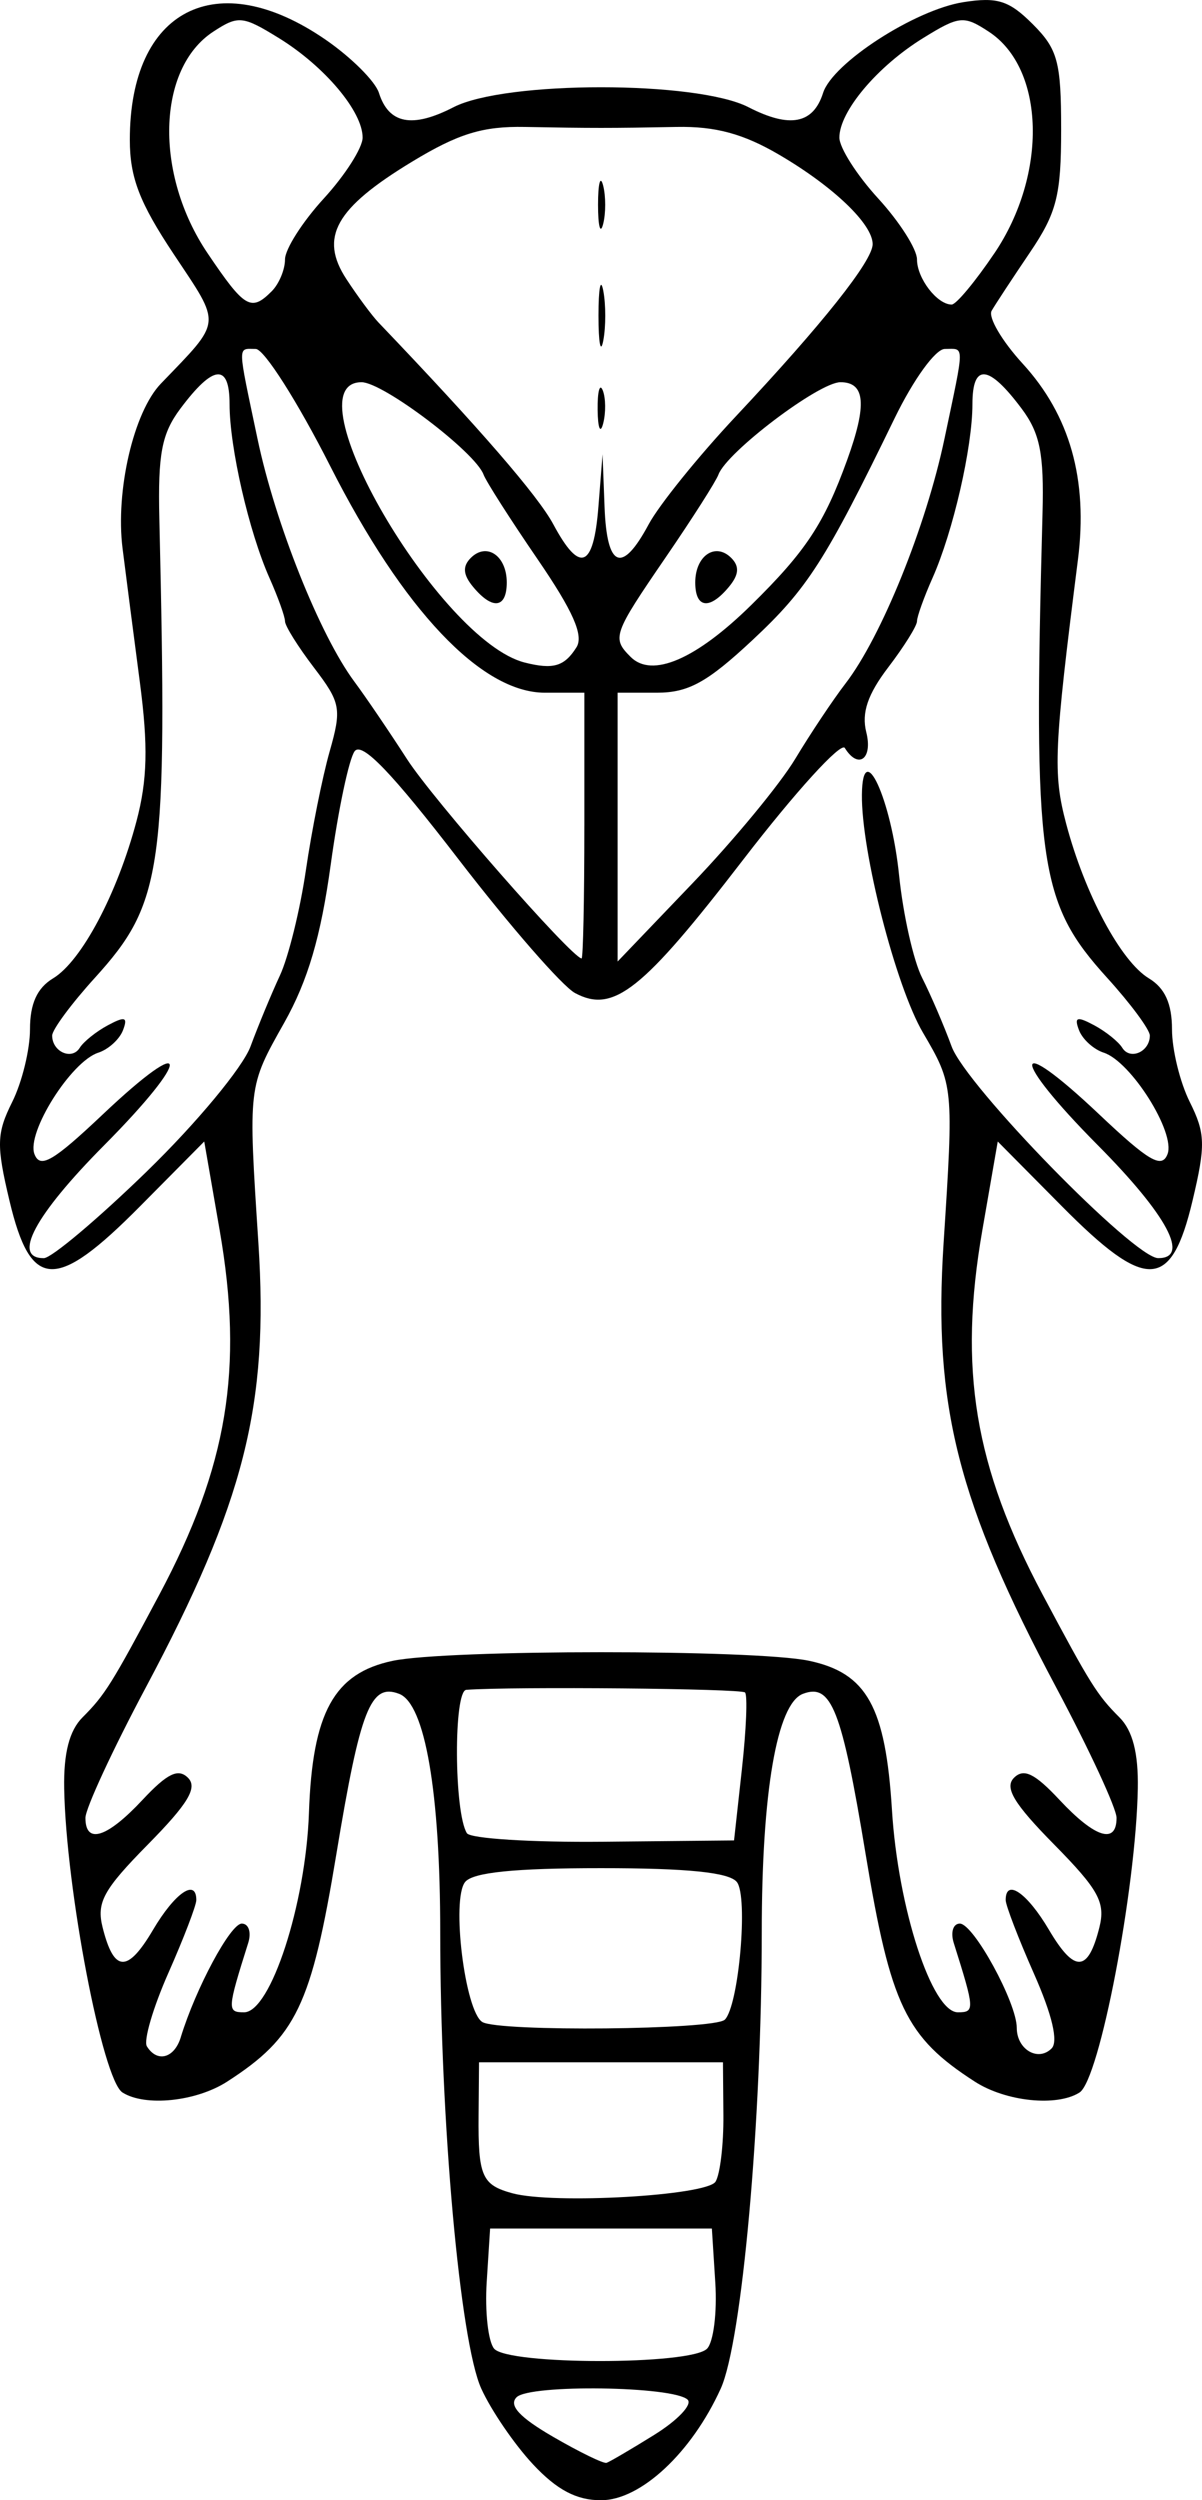 <?xml version="1.0" encoding="UTF-8" standalone="no"?>
<!-- Created with Inkscape (http://www.inkscape.org/) -->

<svg
   xmlns:dc="http://purl.org/dc/elements/1.1/"
   xmlns:cc="http://creativecommons.org/ns#"
   xmlns:rdf="http://www.w3.org/1999/02/22-rdf-syntax-ns#"
   xmlns:svg="http://www.w3.org/2000/svg"
   xmlns="http://www.w3.org/2000/svg"
   xmlns:sodipodi="http://sodipodi.sourceforge.net/DTD/sodipodi-0.dtd"
   xmlns:inkscape="http://www.inkscape.org/namespaces/inkscape"
   id="svg2"
   version="1.1"
   inkscape:version="0.48.1 "
   width="108.409"
   height="225.468"
   sodipodi:docname="Spiromoundsraccoon.gif">
  <defs
     id="defs6" />
  <sodipodi:namedview
     pagecolor="#ffffff"
     bordercolor="#666666"
     borderopacity="1"
     objecttolerance="10"
     gridtolerance="10"
     guidetolerance="10"
     inkscape:pageopacity="0"
     inkscape:pageshadow="2"
     inkscape:window-width="640"
     inkscape:window-height="480"
     id="namedview4"
     showgrid="false"
     fit-margin-top="0"
     fit-margin-left="0"
     fit-margin-right="0"
     fit-margin-bottom="0"
     inkscape:zoom="1.248927"
     inkscape:cx="-82.013835"
     inkscape:cy="92.28351"
     inkscape:window-x="0"
     inkscape:window-y="0"
     inkscape:window-maximized="0"
     inkscape:current-layer="svg2" />
  <path
     style="fill:#000000"
     d="m 48.061,222.218 c -1.67,-1.788 -3.764,-4.853 -4.654,-6.813 -1.918,-4.221 -3.702,-24.053 -3.702,-41.14 0,-12.667 -1.37,-20.619 -3.707,-21.516 -2.572,-0.987 -3.501,1.385 -5.661,14.453 -2.257,13.659 -3.623,16.503 -9.847,20.515 -2.797,1.803 -7.402,2.281 -9.445,0.981 -1.797,-1.144 -5.092,-18.325 -5.256,-27.41 -0.058,-3.203 0.466,-5.229 1.659,-6.422 2.012,-2.012 2.623,-2.989 6.921,-11.06 6.151,-11.553 7.612,-20.368 5.444,-32.853 l -1.392,-8.014 -5.789,5.843 c -7.616,7.687 -9.856,7.591 -11.779,-0.507 -1.19,-5.009 -1.16,-6.078 0.25,-8.904 0.881,-1.766 1.602,-4.713 1.602,-6.549 0,-2.313 0.64,-3.724 2.083,-4.596 2.564,-1.549 5.791,-7.631 7.523,-14.177 0.983,-3.715 1.058,-6.775 0.306,-12.5 -0.548,-4.17 -1.251,-9.606 -1.562,-12.081 -0.654,-5.203 0.997,-12.317 3.453,-14.871 5.564,-5.789 5.5,-5.15 1.166,-11.669 -3.092,-4.651 -3.963,-6.914 -3.965,-10.308 -0.009,-11.779 7.831,-15.801 17.642,-9.051 2.322,1.598 4.494,3.762 4.826,4.81 0.888,2.799 3.005,3.205 6.727,1.289 4.664,-2.4 21.938,-2.4 26.603,0 3.723,1.916 5.839,1.51 6.727,-1.289 0.855,-2.694 8.284,-7.498 12.658,-8.185 3.065,-0.481 4.119,-0.146 6.25,1.984 2.258,2.258 2.563,3.389 2.563,9.497 0,5.96 -0.397,7.521 -2.83,11.114 -1.556,2.299 -3.103,4.654 -3.438,5.234 -0.334,0.579 0.924,2.726 2.796,4.769 4.267,4.658 5.903,10.457 4.987,17.677 -2.17,17.103 -2.266,19.262 -1.061,23.818 1.675,6.33 4.93,12.412 7.461,13.941 1.443,0.872 2.083,2.283 2.083,4.596 0,1.836 0.721,4.783 1.602,6.549 1.41,2.826 1.44,3.894 0.25,8.904 -1.923,8.098 -4.163,8.194 -11.779,0.507 l -5.789,-5.843 -1.392,8.014 c -2.168,12.485 -0.708,21.301 5.444,32.853 4.298,8.071 4.909,9.048 6.921,11.06 1.194,1.194 1.717,3.219 1.659,6.422 -0.164,9.085 -3.458,26.266 -5.256,27.41 -2.043,1.3 -6.648,0.822 -9.445,-0.981 -6.224,-4.012 -7.589,-6.856 -9.847,-20.515 -2.16,-13.067 -3.089,-15.44 -5.661,-14.453 -2.337,0.897 -3.707,8.849 -3.707,21.516 0,17.086 -1.785,36.919 -3.702,41.14 -2.626,5.781 -7.22,10.063 -10.798,10.063 -2.217,0 -3.978,-0.932 -6.143,-3.25 z m 10.957,-2.652 c 2.098,-1.304 3.448,-2.728 3,-3.165 -1.25,-1.221 -14.24,-1.406 -15.426,-0.22 -0.731,0.731 0.261,1.809 3.282,3.562 2.382,1.382 4.556,2.441 4.831,2.354 0.275,-0.088 2.216,-1.227 4.314,-2.53 z m 4.746,-7.758 c 0.584,-0.584 0.921,-3.261 0.75,-5.95 l -0.31,-4.89 -10,0 -10,0 -0.308,4.828 c -0.169,2.655 0.13,5.355 0.665,6 1.234,1.487 17.718,1.497 19.203,0.012 z m 0.772,-15.068 c 0.411,-0.665 0.73,-3.359 0.708,-5.987 l -0.04,-4.777 -11,0 -11,0 -0.04,4.777 c -0.046,5.493 0.294,6.28 3.04,7.031 3.694,1.012 17.549,0.222 18.332,-1.045 z m -48.233,-13.022 c 1.358,-4.43 4.483,-10.25 5.504,-10.25 0.621,0 0.882,0.787 0.578,1.75 -1.894,6.013 -1.908,6.25 -0.37,6.25 2.389,0 5.566,-9.774 5.849,-17.992 0.311,-9.042 2.262,-12.586 7.542,-13.701 4.907,-1.036 32.664,-1.041 37.555,-0.008 5.222,1.103 6.907,4.137 7.487,13.477 0.55,8.851 3.607,18.224 5.943,18.224 1.538,0 1.523,-0.237 -0.37,-6.25 -0.303,-0.963 -0.058,-1.75 0.545,-1.75 1.239,0 5.137,7.134 5.137,9.401 0,1.947 1.917,3.082 3.14,1.859 0.621,-0.621 0.054,-3.027 -1.587,-6.737 -1.404,-3.175 -2.553,-6.166 -2.553,-6.647 0,-1.982 1.935,-0.651 3.902,2.683 2.307,3.909 3.527,3.854 4.546,-0.206 0.568,-2.261 -0.054,-3.4 -4.095,-7.503 -3.616,-3.671 -4.485,-5.117 -3.604,-5.998 0.881,-0.881 1.871,-0.4 4.107,1.994 3.201,3.426 5.144,4.038 5.144,1.619 0,-0.844 -2.448,-6.132 -5.44,-11.75 -8.89,-16.693 -11.108,-25.444 -10.16,-40.083 0.915,-14.129 0.902,-14.26 -1.862,-18.977 -2.456,-4.191 -5.567,-16.322 -5.506,-21.47 0.062,-5.225 2.648,0.388 3.354,7.278 0.364,3.552 1.298,7.713 2.077,9.247 0.778,1.534 1.975,4.32 2.66,6.19 1.302,3.556 16.443,19.073 18.627,19.09 2.902,0.022 0.819,-3.874 -5.445,-10.187 -7.953,-8.014 -7.853,-10.326 0.121,-2.785 4.489,4.246 5.659,4.926 6.171,3.59 0.742,-1.933 -3.296,-8.352 -5.755,-9.147 -0.912,-0.295 -1.914,-1.205 -2.227,-2.022 -0.457,-1.191 -0.189,-1.281 1.352,-0.457 1.057,0.566 2.203,1.483 2.547,2.039 0.709,1.147 2.487,0.358 2.487,-1.103 0,-0.53 -1.726,-2.866 -3.836,-5.191 -6.214,-6.849 -6.69,-10.262 -5.843,-41.906 0.144,-5.37 -0.225,-7.219 -1.882,-9.437 -2.979,-3.987 -4.439,-4.122 -4.439,-0.41 0,3.905 -1.745,11.505 -3.599,15.677 -0.77,1.733 -1.401,3.491 -1.401,3.906 0,0.415 -1.167,2.285 -2.594,4.156 -1.852,2.429 -2.419,4.1 -1.981,5.844 0.607,2.417 -0.72,3.393 -1.936,1.425 -0.346,-0.56 -4.467,3.97 -9.158,10.067 -9.09,11.814 -11.707,13.891 -15.168,12.039 -1.15,-0.615 -5.886,-6.051 -10.524,-12.079 -5.999,-7.797 -8.699,-10.606 -9.356,-9.734 -0.508,0.675 -1.48,5.276 -2.159,10.226 -0.892,6.494 -2.059,10.463 -4.191,14.256 -3.277,5.827 -3.254,5.637 -2.332,19.877 0.948,14.639 -1.27,23.39 -10.16,40.083 -2.992,5.618 -5.44,10.906 -5.44,11.75 0,2.419 1.944,1.807 5.144,-1.619 2.237,-2.394 3.226,-2.875 4.107,-1.994 0.881,0.881 0.012,2.327 -3.604,5.998 -4.041,4.103 -4.663,5.242 -4.095,7.503 1.019,4.06 2.239,4.115 4.546,0.206 1.967,-3.334 3.902,-4.665 3.902,-2.683 0,0.482 -1.133,3.437 -2.517,6.568 -1.385,3.131 -2.258,6.112 -1.941,6.624 0.923,1.494 2.476,1.079 3.057,-0.818 z m 49.069,-1.585 c 1.263,-1.263 2.124,-11.114 1.085,-12.415 -0.692,-0.867 -4.449,-1.25 -12.254,-1.25 -7.805,0 -11.561,0.383 -12.254,1.25 -1.255,1.571 -0.015,11.657 1.552,12.625 1.453,0.898 20.949,0.71 21.87,-0.211 z m 1.543,-22.62 c 0.392,-3.55 0.517,-6.65 0.278,-6.889 -0.351,-0.351 -20.832,-0.545 -25.136,-0.238 -1.155,0.082 -1.111,11.047 0.052,12.929 0.303,0.49 5.848,0.837 12.323,0.772 l 11.772,-0.119 0.712,-6.455 z m -53.645,-53.904 c 4.462,-4.337 8.628,-9.359 9.324,-11.24 0.692,-1.87 1.885,-4.75 2.652,-6.4 0.767,-1.65 1.821,-5.925 2.343,-9.5 0.522,-3.575 1.483,-8.381 2.136,-10.68 1.106,-3.893 1.008,-4.415 -1.416,-7.594 -1.432,-1.878 -2.604,-3.754 -2.604,-4.168 0,-0.415 -0.63,-2.172 -1.401,-3.906 -1.855,-4.173 -3.599,-11.772 -3.599,-15.677 0,-3.711 -1.46,-3.576 -4.439,0.41 -1.682,2.252 -2.03,4.077 -1.894,9.937 0.738,31.686 0.325,34.621 -5.831,41.406 -2.11,2.325 -3.836,4.661 -3.836,5.191 0,1.461 1.778,2.25 2.487,1.103 0.344,-0.556 1.49,-1.474 2.547,-2.039 1.541,-0.825 1.809,-0.734 1.352,0.457 -0.313,0.817 -1.316,1.727 -2.228,2.022 -2.458,0.796 -6.496,7.214 -5.755,9.147 0.513,1.336 1.682,0.656 6.171,-3.59 7.973,-7.541 8.073,-5.229 0.121,2.785 -6.264,6.312 -8.347,10.209 -5.445,10.187 0.688,-0.005 4.88,-3.538 9.316,-7.85 z m 39.434,-31.141 0,-12 -3.56,0 c -5.725,0 -12.773,-7.441 -19.364,-20.443 -2.944,-5.807 -5.965,-10.557 -6.714,-10.557 -1.663,0 -1.676,-0.622 0.161,8.112 1.607,7.641 5.62,17.697 8.733,21.888 1.022,1.375 3.159,4.522 4.751,6.993 2.338,3.631 14.785,17.841 15.742,17.973 0.138,0.019 0.25,-5.366 0.25,-11.966 z m 19.014,-6.026 c 1.367,-2.275 3.41,-5.337 4.539,-6.805 3.235,-4.204 7.26,-14.153 8.923,-22.057 1.845,-8.77 1.842,-8.112 0.034,-8.112 -0.837,0 -2.821,2.739 -4.528,6.25 -6.254,12.866 -7.856,15.367 -12.814,20 -4.084,3.816 -5.779,4.75 -8.626,4.75 l -3.543,0 0,12.121 0,12.121 6.764,-7.066 c 3.72,-3.886 7.883,-8.927 9.25,-11.202 z M 51.99,58.377 c 0.672,-1.066 -0.299,-3.264 -3.522,-7.972 -2.448,-3.575 -4.633,-6.999 -4.857,-7.608 -0.744,-2.027 -9.067,-8.329 -11.001,-8.329 -6.597,0 6.976,23.32 14.713,25.279 2.571,0.651 3.578,0.355 4.666,-1.37 z m -9.32,-5.452 c -0.91,-1.096 -0.97,-1.852 -0.21,-2.613 1.432,-1.432 3.245,-0.194 3.245,2.214 0,2.335 -1.287,2.504 -3.035,0.399 z m 25.085,1.636 c 4.915,-4.835 6.582,-7.357 8.655,-13.094 1.803,-4.989 1.627,-7 -0.611,-7 -1.934,0 -10.257,6.302 -11.001,8.329 -0.223,0.609 -2.361,3.963 -4.75,7.452 -4.764,6.959 -4.879,7.284 -3.169,8.994 1.927,1.927 5.894,0.219 10.875,-4.681 z m -5.05,-2.035 c 0,-2.409 1.813,-3.646 3.245,-2.214 0.761,0.761 0.7,1.517 -0.21,2.613 -1.748,2.106 -3.035,1.937 -3.035,-0.399 z m -8.735,-6.809 0.375,-4.75 0.18,4.75 c 0.209,5.521 1.572,6.059 3.977,1.571 0.937,-1.748 4.479,-6.136 7.871,-9.75 7.798,-8.307 12.332,-14.014 12.332,-15.52 0,-1.811 -3.542,-5.199 -8.434,-8.065 -3.225,-1.89 -5.749,-2.574 -9.251,-2.506 -6.003,0.116 -7.611,0.116 -13.674,3.33e-4 -3.808,-0.073 -6.006,0.603 -10.167,3.125 -6.934,4.202 -8.403,6.827 -5.936,10.6 1.005,1.537 2.308,3.297 2.895,3.911 9.092,9.509 14.382,15.616 15.77,18.206 2.383,4.446 3.625,3.966 4.061,-1.571 z m -0.07,-8.75 c -0.02,-1.65 0.187,-2.446 0.461,-1.769 0.274,0.677 0.291,2.027 0.037,3 -0.254,0.973 -0.478,0.419 -0.498,-1.231 z m 0.077,-8.5 c 0,-2.475 0.195,-3.487 0.433,-2.25 0.238,1.238 0.238,3.263 0,4.5 -0.238,1.238 -0.433,0.225 -0.433,-2.25 z m -0.04,-10 c 0,-1.925 0.206,-2.712 0.457,-1.75 0.252,0.963 0.252,2.538 0,3.5 -0.252,0.963 -0.457,0.175 -0.457,-1.75 z m -29.432,7.8 c 0.66,-0.66 1.2,-1.953 1.2,-2.874 0,-0.921 1.575,-3.394 3.5,-5.495 1.925,-2.102 3.5,-4.572 3.5,-5.491 0,-2.355 -3.416,-6.415 -7.543,-8.966 -3.273,-2.023 -3.674,-2.062 -5.934,-0.581 -5.078,3.328 -5.319,12.846 -0.505,19.98 3.342,4.952 3.916,5.293 5.781,3.428 z m 65.181,-3.428 c 4.814,-7.133 4.574,-16.652 -0.505,-19.98 -2.26,-1.481 -2.661,-1.442 -5.934,0.581 -4.127,2.55 -7.543,6.611 -7.543,8.966 0,0.918 1.575,3.389 3.5,5.491 1.925,2.102 3.5,4.575 3.5,5.495 0,1.71 1.816,4.074 3.129,4.074 0.401,0 2.135,-2.082 3.852,-4.628 z"
     id="path2987"
     inkscape:connector-curvature="0" />
</svg>
